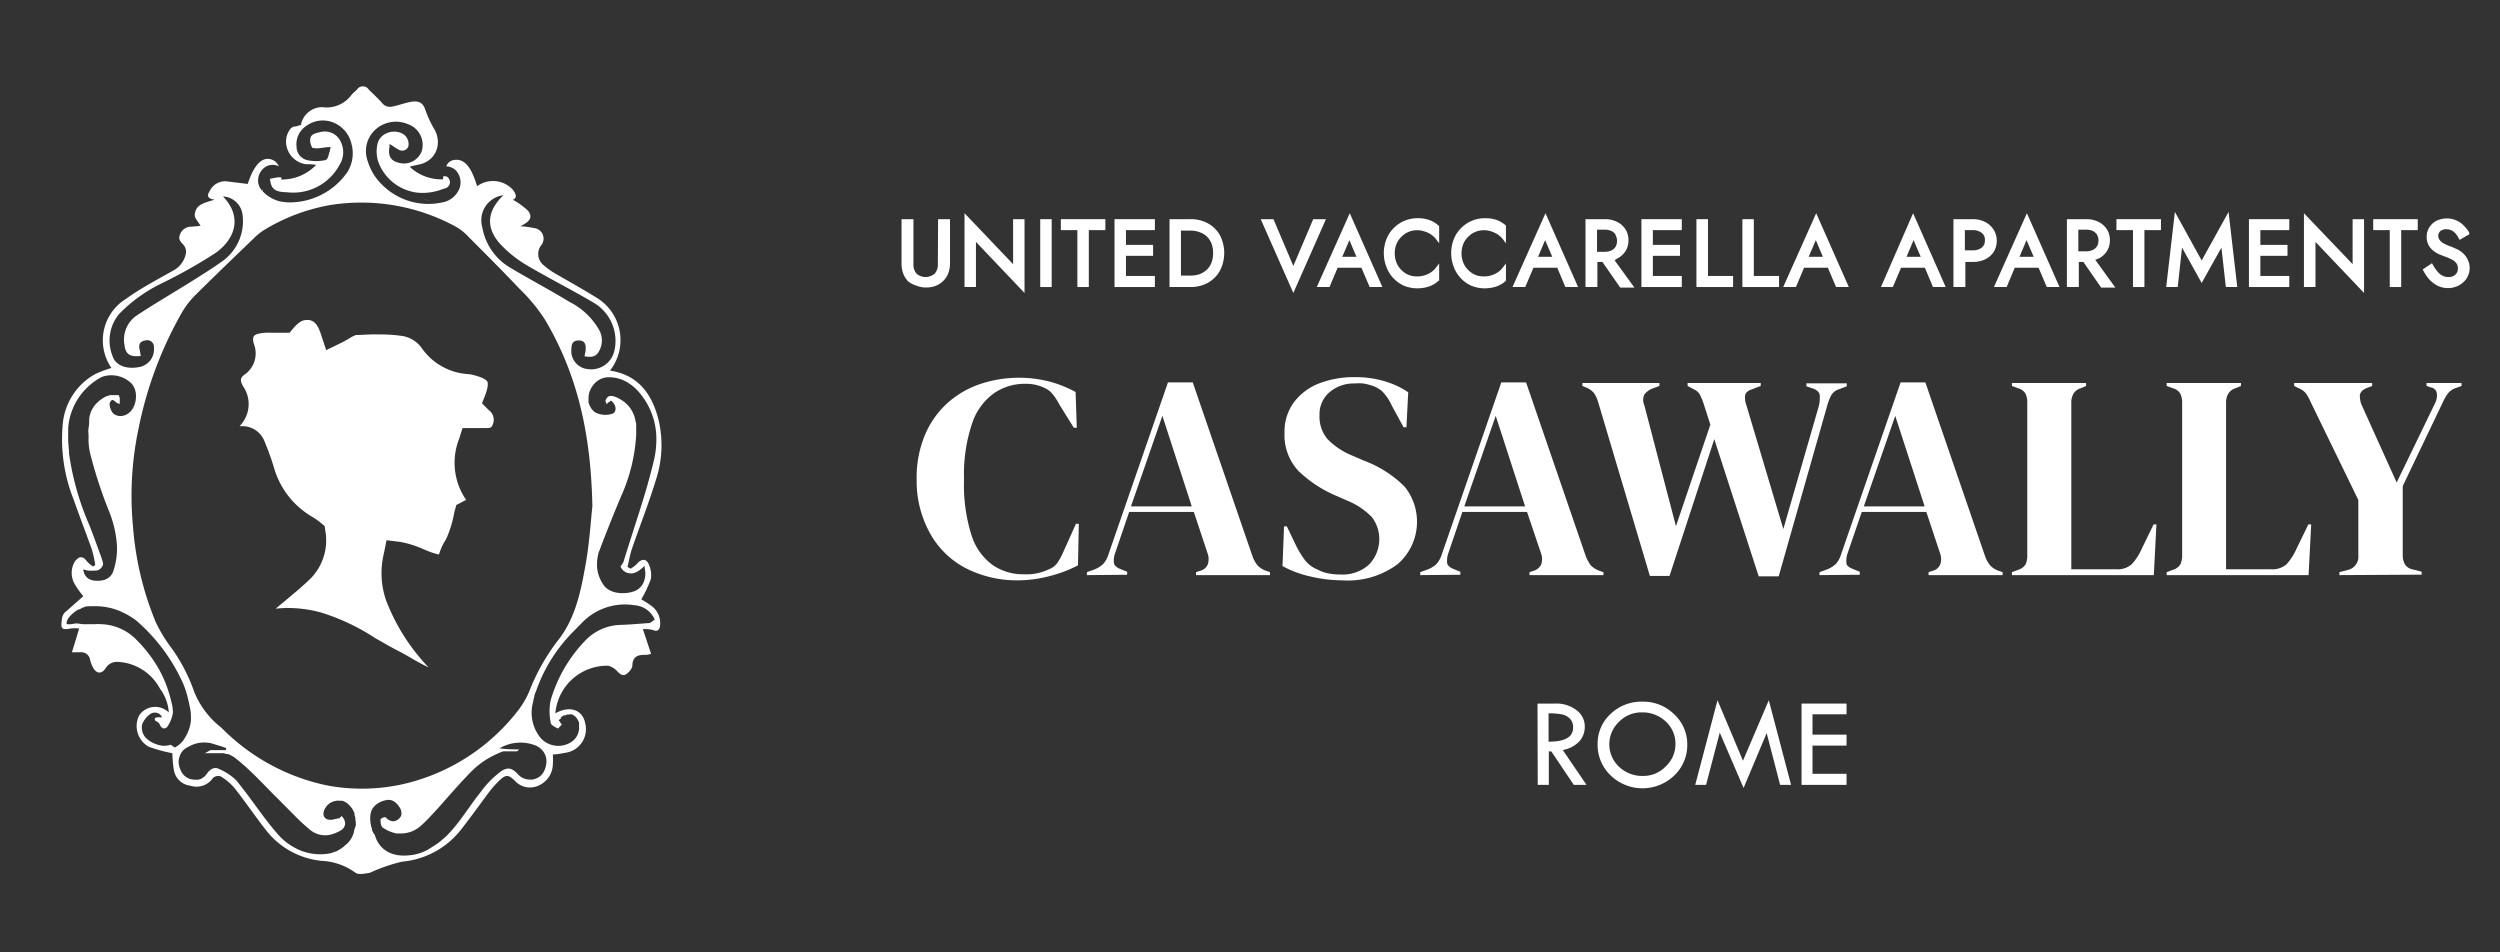 <svg id="Livello_1" data-name="Livello 1" xmlns="http://www.w3.org/2000/svg" viewBox="0 0 210 80"><rect x="0" y="0" width="210" height="80" fill="#333333" stroke="none"/><defs><style>.cls-1{fill:#fff;}</style></defs><path class="cls-1" d="M85.46,48.75a9.46,9.46,0,0,1-4.29-1,7.24,7.24,0,0,1-3-2.87A9,9,0,0,1,77,40.24a9.2,9.2,0,0,1,.69-3.69,7.57,7.57,0,0,1,1.87-2.67,7.94,7.94,0,0,1,2.74-1.61,10.34,10.34,0,0,1,5.85-.22,9.63,9.63,0,0,1,2.2.88l.1,3H90.2L89,34a5,5,0,0,0-.54-.84,1.8,1.8,0,0,0-.73-.58,3.43,3.43,0,0,0-.72-.25,3.7,3.7,0,0,0-.89-.09,4.57,4.57,0,0,0-2.58.76,5.06,5.06,0,0,0-1.86,2.5,13.37,13.37,0,0,0-.7,4.78A13.87,13.87,0,0,0,81.62,45a4.91,4.91,0,0,0,1.8,2.49,4.55,4.55,0,0,0,2.56.75,4.43,4.43,0,0,0,2.17-.44,1.47,1.47,0,0,0,.71-.58,5.77,5.77,0,0,0,.44-.82L90.38,44h.24l-.07,3.49a10.78,10.78,0,0,1-2.3.88A10.66,10.66,0,0,1,85.46,48.75Z"/><path class="cls-1" d="M91.3,48.31v-.25l.62-.22a2.25,2.25,0,0,0,.75-.47,2.09,2.09,0,0,0,.44-.8l5-14.45h2.08l5,14.55a2.69,2.69,0,0,0,.44.82,1.84,1.84,0,0,0,.76.47l.29.1v.25h-6.21v-.25l.37-.12a.91.91,0,0,0,.62-.55,1.43,1.43,0,0,0,0-.84L100.28,43H94.85l-1.17,3.44a1.78,1.78,0,0,0-.11.86q.06.31.57.51l.54.22v.25ZM95,42.54h5.11l-2.47-7.61Z"/><path class="cls-1" d="M112.79,48.75a11.84,11.84,0,0,1-2.73-.33,8.61,8.61,0,0,1-2.33-.87l.13-3.33h.24l.76,1.59a8.07,8.07,0,0,0,.73,1.21,2.51,2.51,0,0,0,1.08.82,3.12,3.12,0,0,0,.94.33,5.2,5.2,0,0,0,1,.09,3.32,3.32,0,0,0,2.36-.81,3.07,3.07,0,0,0,.28-4,6,6,0,0,0-1.88-1.31l-1-.44a10.46,10.46,0,0,1-3.29-2.13,4.41,4.41,0,0,1-1.18-3.22,4.16,4.16,0,0,1,.74-2.49,4.8,4.8,0,0,1,2.08-1.62,8.08,8.08,0,0,1,3.12-.56,8.53,8.53,0,0,1,2.45.34,7.1,7.1,0,0,1,2,.93l-.15,2.94h-.24l-1-1.84a4,4,0,0,0-.83-1.21,2.59,2.59,0,0,0-1-.5,3.88,3.88,0,0,0-.58-.13,4.41,4.41,0,0,0-.69,0,3.15,3.15,0,0,0-2.1.72,2.41,2.41,0,0,0-.86,1.94,2.91,2.91,0,0,0,.66,2,5.93,5.93,0,0,0,1.93,1.33l1.13.49A9.51,9.51,0,0,1,118,40.89a4.71,4.71,0,0,1-.6,6.5A7,7,0,0,1,112.79,48.75Z"/><path class="cls-1" d="M119.3,48.31v-.25l.61-.22a2.2,2.2,0,0,0,.76-.47,2.23,2.23,0,0,0,.44-.8l5-14.45h2.08l5,14.55a2.93,2.93,0,0,0,.44.82,1.9,1.9,0,0,0,.76.47l.3.1v.25h-6.21v-.25l.36-.12a1,1,0,0,0,.63-.55,1.44,1.44,0,0,0,0-.84L128.27,43h-5.43l-1.17,3.44a1.92,1.92,0,0,0-.11.86q.06.31.57.51l.54.22v.25ZM123,42.54h5.11l-2.47-7.61Z"/><path class="cls-1" d="M138.59,48.38l-4.33-14.55a2.76,2.76,0,0,0-.37-.82,1.71,1.71,0,0,0-.68-.47l-.29-.12v-.25h6.47v.25l-.51.19a1.55,1.55,0,0,0-.76.54,1.09,1.09,0,0,0,0,.88l2.66,10.17,2.89-8.53-.56-1.74a5.51,5.51,0,0,0-.32-.78,1.06,1.06,0,0,0-.49-.44l-.54-.29v-.25h6.14v.25l-.76.29c-.33.11-.51.28-.55.5a1.8,1.8,0,0,0,.11.84l3.1,10.39,2.94-10.19a2.79,2.79,0,0,0,.12-1c0-.29-.23-.5-.61-.63l-.51-.17v-.25h3.39v.25l-.63.24a1.14,1.14,0,0,0-.69.54,4.36,4.36,0,0,0-.34.9l-4.06,14.28h-1.68L144,36.89l-3.76,11.49Z"/><path class="cls-1" d="M152.84,48.31v-.25l.61-.22a2.2,2.2,0,0,0,.76-.47,2.09,2.09,0,0,0,.44-.8l5-14.45h2.08l5,14.55a2.69,2.69,0,0,0,.44.82,1.77,1.77,0,0,0,.76.47l.29.1v.25H162v-.25l.37-.12a.91.91,0,0,0,.62-.55,1.44,1.44,0,0,0,0-.84L161.81,43h-5.42l-1.18,3.44a1.92,1.92,0,0,0-.11.86c0,.21.24.38.58.51l.54.22v.25Zm3.72-5.77h5.11l-2.47-7.61Z"/><path class="cls-1" d="M169,48.31v-.25l.51-.19a1.12,1.12,0,0,0,.65-.48,1.81,1.81,0,0,0,.13-.77V33.86a1.7,1.7,0,0,0-.14-.78,1,1,0,0,0-.64-.47l-.51-.19v-.25h6.23v.25l-.44.19a1.07,1.07,0,0,0-.63.48,1.54,1.54,0,0,0-.17.79V47.82h3.76a1.79,1.79,0,0,0,1.33-.44,4.72,4.72,0,0,0,.82-1.27l1-2.06h.24l-.22,4.26Z"/><path class="cls-1" d="M182,48.31v-.25l.51-.19a1.09,1.09,0,0,0,.65-.48,1.79,1.79,0,0,0,.14-.77V33.86a1.69,1.69,0,0,0-.15-.78,1,1,0,0,0-.64-.47l-.51-.19v-.25h6.24v.25l-.45.19a1.1,1.1,0,0,0-.63.48,1.54,1.54,0,0,0-.17.79V47.82h3.76a1.82,1.82,0,0,0,1.34-.44,5,5,0,0,0,.81-1.27l1-2.06h.24l-.22,4.26Z"/><path class="cls-1" d="M196.51,48.31v-.25l.73-.19a1.14,1.14,0,0,0,.86-1.23V42l-4-8.22a3.83,3.83,0,0,0-.4-.73,1.42,1.42,0,0,0-.55-.41l-.44-.22v-.25h6.55v.25l-.44.17c-.36.14-.55.34-.59.6a1.94,1.94,0,0,0,.2.94l2.89,6.4,3.22-6.65a1.43,1.43,0,0,0,.16-.8.59.59,0,0,0-.52-.54l-.35-.12v-.25h2.94v.25l-.47.17a1.36,1.36,0,0,0-.68.47,4.49,4.49,0,0,0-.44.77l-3.35,7v5.77a1.58,1.58,0,0,0,.18.8,1,1,0,0,0,.65.43l.76.19v.25Z"/><path class="cls-1" d="M129.15,59.1h1.47a2.78,2.78,0,0,1,1.8.55,1.68,1.68,0,0,1,.7,1.4,1.82,1.82,0,0,1-.45,1.22,2.5,2.5,0,0,1-1.4.73l2,2.93h-1.07l-1.89-2.81h-.21v2.81h-.93Zm.93.82V62.3c1.37,0,2.06-.37,2.06-1.19a1,1,0,0,0-.24-.71,1.29,1.29,0,0,0-.64-.38A5.66,5.66,0,0,0,130.08,59.92Z"/><path class="cls-1" d="M134.2,62.47a3.38,3.38,0,0,1,1.12-2.53,3.75,3.75,0,0,1,2.68-1A3.67,3.67,0,0,1,140.63,60a3.4,3.4,0,0,1,1.1,2.52,3.52,3.52,0,0,1-1.09,2.62,3.85,3.85,0,0,1-5.34,0A3.54,3.54,0,0,1,134.2,62.47Zm6.54.05a2.54,2.54,0,0,0-.81-1.91,2.85,2.85,0,0,0-2-.77,2.63,2.63,0,0,0-1.93.79,2.59,2.59,0,0,0,0,3.78,2.86,2.86,0,0,0,2,.77,2.61,2.61,0,0,0,1.91-.79A2.56,2.56,0,0,0,140.74,62.52Z"/><path class="cls-1" d="M148.58,58.82l1.87,7.11h-.92l-1.13-4.35-1.94,4.61-2-4.65-1.15,4.39h-.91l1.87-7.11,2.14,5.08Z"/><path class="cls-1" d="M151.33,59.1h3.78V60h-2.86v1.71h2.86v.92h-2.86V65h2.86v.93h-3.78Z"/><path class="cls-1" d="M54.63,50.83c-.27-.2-.57-.37-.76-.49a10.35,10.35,0,0,0,.8-1.69,2.18,2.18,0,0,0-.16-1.22c-.21-.53-.63-.52-1-.07a2.25,2.25,0,0,1-.55.41l-.25-.15c.13-.52.21-1.06.39-1.57.66-1.92,1.41-3.81,2-5.75a9.3,9.3,0,0,0,.21-5.07c-.55-2.14-1.7-3.74-4.07-4.1A4.16,4.16,0,0,0,50.1,25c-1.13-.7-2.29-1.35-3.42-2a6.46,6.46,0,0,1-1.08-.78,1.2,1.2,0,0,1-.16-1.59.89.89,0,0,0-.57-1.47A9,9,0,0,0,43.71,19c.59-.29,1.16-.65.64-1.3a6,6,0,0,0-1.27-.92c.4-.17.26-.49,0-.84a2.26,2.26,0,0,0-3-.3c-.32-1-.82-2.44-2-2.19a.79.79,0,0,0-.59.52,1.27,1.27,0,0,1,.79.33,1.49,1.49,0,0,1,.33,1.49A1.89,1.89,0,0,1,37.16,17a5.67,5.67,0,0,1-1.21.13A5.5,5.5,0,0,1,32,15.42a4.57,4.57,0,0,1-1.12-1.91,2.44,2.44,0,0,1,.65-2.62,2.56,2.56,0,0,1,2.71-.47,1.84,1.84,0,0,1,1.18,2.29,1.6,1.6,0,0,1-2,.94c-.62-.17-.84-.59-.7-1.32l0-.24.21.13.22.15a3.29,3.29,0,0,0,.34.2.57.57,0,0,0,.59,0,.48.48,0,0,0,.24-.42,1,1,0,0,0-.54-.94,1.54,1.54,0,0,0-1.34,0,1.28,1.28,0,0,0-.73.87,2.9,2.9,0,0,0,.06,1.5,4,4,0,0,0,3.37,2.61,4.59,4.59,0,0,0,2.05-.31l.21-.06a.54.54,0,0,0,.36-.33.53.53,0,0,0-.05-.47.38.38,0,0,0-.49-.19,1.64,1.64,0,0,0,0,.23A3.83,3.83,0,0,1,34.41,14c.34-.08.56-.14.78-.18a2,2,0,0,0,1.12-.62h0v0a1.88,1.88,0,0,0,.47-1.27v0h0a2.1,2.1,0,0,0-.3-1.08,9.53,9.53,0,0,1-.75-1.62C35.35,8,34.19,8.7,33,8.94a.85.85,0,0,1-.91-.29c-.34-.4-.74-.75-1.11-1.12a.59.59,0,0,0-1,0c-.14.14-.31.27-.44.42A2.59,2.59,0,0,1,27.07,9a1.83,1.83,0,0,0-1.77,1.38l0,.1-.43.14h0c-.13,0-.29,0-.48.21a1.76,1.76,0,0,0-.29,1.57v0l0,0a1.94,1.94,0,0,0,1.57,1.39c.26,0,.51,0,.89.06a4,4,0,0,1-2.93,1.23,1.23,1.23,0,0,0,0-.19.73.73,0,0,1-.22,0h-.05l-.59.11h-.08a.69.69,0,0,1,0,.13,2,2,0,0,0,.15.54c.27.44.78.46,1.27.48a4.41,4.41,0,0,0,4.4-2.28,2,2,0,0,0-.05-2.24,1.48,1.48,0,0,0-1.64-.51c-.52.09-.75.27-.76.59a1.15,1.15,0,0,0,.18.71,2,2,0,0,0,.79,0c.15,0,.32-.05.51-.06l.25,0-.08.24c0,.06,0,.14-.06.23-.06.29-.12.57-.33.62a3.54,3.54,0,0,1-1.52,0,1.16,1.16,0,0,1-.89-1.13,1.84,1.84,0,0,1,.83-1.75,2.34,2.34,0,0,1,2.45-.19A2.51,2.51,0,0,1,29.5,12a3,3,0,0,1-.29,2.41A5.9,5.9,0,0,1,24.38,17a4.14,4.14,0,0,1-.93-.1A3,3,0,0,1,22,16a1.26,1.26,0,0,1-.29-1.12,1.35,1.35,0,0,1,.73-.94,1.22,1.22,0,0,1,.92,0l.07.06h0a1,1,0,0,0-.84-.65c-.87-.1-1.45,1.07-1.78,2.1L19,15.23a1.43,1.43,0,0,0-1.38.81c-.23.34-.25.65.41.73-.81.26-1.63.38-1.67,1.3,0,.28.3.57.49.9l-.74.07a1,1,0,0,0-1,.69c-.17.41.11.61.34.88a.92.92,0,0,1,.17.65,2.05,2.05,0,0,1-1.06,1.46c-1.37.78-2.77,1.51-4,2.4a4.09,4.09,0,0,0-1.2,5.79,10.23,10.23,0,0,0-1.34.5,5.34,5.34,0,0,0-2.75,4.23A13.71,13.71,0,0,0,6.2,42c.48,1.37,1,2.71,1.49,4.08A8.58,8.58,0,0,1,8,47.46l-.19.13a3.1,3.1,0,0,1-.51-.44c-.31-.44-.64-.47-1,0A1.86,1.86,0,0,0,6.24,49,6.82,6.82,0,0,0,7,50.08c-.48.42-1,.89-1.59,1.4a1.05,1.05,0,0,0-.22.61c-.1.75,0,.84.77.7a4.29,4.29,0,0,1,.69,0c-.2.68-.39,1.3-.61,2l.71,0a.75.75,0,0,1,.82.64,2.53,2.53,0,0,0,.29.72c.29.46.69.46,1,0a1.12,1.12,0,0,1,1.07-.55,4.25,4.25,0,0,1,3.51,2.25,3.76,3.76,0,0,1,.74,2,1.62,1.62,0,0,0-2.5.26,2,2,0,0,0,.8,2.61,12.57,12.57,0,0,0,2,.55,9.48,9.48,0,0,0,.11,1.31A1.59,1.59,0,0,0,16,66a1.66,1.66,0,0,0,1.88-.64.65.65,0,0,1,.64-.15,4.59,4.59,0,0,1,1.19,1c.94,1.19,1.78,2.45,2.72,3.63A6.75,6.75,0,0,0,27,72.31a5.25,5.25,0,0,1,2.86,1c.24.19.83.07,1.22,0a14.08,14.08,0,0,1,2.69-.93,7.1,7.1,0,0,0,5.1-2.88c.78-1,1.49-2,2.24-3a7.79,7.79,0,0,1,.76-.86c.61-.61.83-.61,1.43,0a1.71,1.71,0,0,0,2,.32,2,2,0,0,0,1.14-1.78,5.4,5.4,0,0,0,0-.81c.36,0,.7-.07,1-.13a2,2,0,0,0,1.72-2.47c-.21-1.16-1.31-1.53-2.51-.85a4.37,4.37,0,0,1,4.43-4,1.51,1.51,0,0,1,.78.48c.38.4.62.42,1,0a.93.93,0,0,0,.26-.47c0-.81.51-.95,1.17-.92a2.6,2.6,0,0,0,.4-.09L54,52.84c.27,0,.6,0,.92.11s.5-.05.53-.44A1.81,1.81,0,0,0,54.63,50.83Zm-1.91-18.7a3.9,3.9,0,0,1,.9.75,6,6,0,0,1,1.5,3.55,7.58,7.58,0,0,1-.21,2.31c-.17.72-.36,1.43-.56,2.13-.41,1.42-.87,2.82-1.32,4.23-.22.7-.45,1.41-.66,2.11h0a2.19,2.19,0,0,1-.25.37h0v0a1.31,1.31,0,0,0,.17.28l0,0a1.17,1.17,0,0,0,.3.22h0a1,1,0,0,0,.81,0,1.68,1.68,0,0,0,.38-.23,2.83,2.83,0,0,0,.37-.33h0a1.06,1.06,0,0,0,0,.19,2.52,2.52,0,0,1,.06.52,2.17,2.17,0,0,1-.09.53,1.35,1.35,0,0,1-.52.73,1.44,1.44,0,0,1-.43.21,2.94,2.94,0,0,1-1.38.08,1.91,1.91,0,0,1-.84-.37,1.14,1.14,0,0,1-.19-.19,3.19,3.19,0,0,1-.53-1.1,2.84,2.84,0,0,1-.08-.77,3.47,3.47,0,0,1,.1-.78c0-.13.08-.26.13-.39.3-.82.62-1.62.94-2.42s.65-1.6,1-2.41a14.61,14.61,0,0,0,1.12-4.81c0-.24,0-.48,0-.72s0-.28-.05-.41a2.57,2.57,0,0,0-.89-1.6,3.26,3.26,0,0,0-.68-.42,1.88,1.88,0,0,0-.36-.12h0a.8.8,0,0,0-.27,0h0a.46.46,0,0,0-.19.13l0,0a1.5,1.5,0,0,0-.15.26v0l.1.27h0c.06,0,.11-.1.17-.15l.05,0,.14-.13a.65.65,0,0,1,.16.13l.12.16a.89.89,0,0,1,.08.17c.1.29,0,.59-.28.66a1.87,1.87,0,0,1-1.45-.16l-.17-.17a1.63,1.63,0,0,1-.33-.64,1,1,0,0,1,0-.24,1.63,1.63,0,0,1,.13-.77,1.8,1.8,0,0,1,.25-.43,1.66,1.66,0,0,1,1.22-.67A3,3,0,0,1,52.72,32.13ZM42.28,16.4c-1.39,1.35-1.5,2.74-.23,4.13a10.09,10.09,0,0,0,2.2,1.75c1.89,1.12,3.86,2.1,5.74,3.22a3.72,3.72,0,0,1,1.61,4A2,2,0,0,1,49.34,31,1.53,1.53,0,0,1,48,29.28c0-.5.22-.71.69-.68s.54.4.5.79c0,.17-.06.34-.09.54.52.09.95.07,1.2-.4a1.82,1.82,0,0,0,.07-1.74,5.93,5.93,0,0,0-2.53-2.43c-1.64-1-3.3-1.87-4.92-2.84a4.87,4.87,0,0,1-2.4-3.4A2.12,2.12,0,0,1,42.28,16.4ZM10,26.38a12.69,12.69,0,0,1,3.67-2.62,42.92,42.92,0,0,0,4.45-2.52c1.51-1.08,2.35-2.92.61-4.74A1.75,1.75,0,0,1,20.37,18a4.14,4.14,0,0,1-1.62,3.89c-.9.65-1.84,1.23-2.78,1.82-1.52.95-3.07,1.85-4.56,2.84A2.46,2.46,0,0,0,10.46,29c.09.78.49,1,1.36.9a5.67,5.67,0,0,0-.1-.57c-.09-.42.06-.67.49-.73a.56.56,0,0,1,.72.59,1.51,1.51,0,0,1-1.09,1.61c-1.1.27-2.12-.05-2.38-.88A3.5,3.5,0,0,1,10,26.38ZM7,47.83l.38.1.08,0a2.1,2.1,0,0,0,.41,0H8a.65.65,0,0,0,.29-.06l0,0a.73.73,0,0,0,.37-.47v0c0-.17-.08-.35-.14-.56a.07.07,0,0,1,0,0c-.32-.87-.65-1.8-1-2.7A22.82,22.82,0,0,1,5.8,38.09c0-.36-.06-.71-.07-1.07s0-.72,0-1.09a5.29,5.29,0,0,1,2.83-4.27,2.4,2.4,0,0,1,2.51.58,1.56,1.56,0,0,1,.35.95.43.43,0,0,1,0,.11,1.92,1.92,0,0,1-.26,1,1.34,1.34,0,0,1-.52.51,1.11,1.11,0,0,1-.66.13,1,1,0,0,1-.43-.18.79.79,0,0,1-.21-.3,1.1,1.1,0,0,1-.12-.39.4.4,0,0,1,0-.22c.07-.18.15-.25.23-.25s.25.14.39.27l.07,0h0a.34.34,0,0,0,.15.06h0v-.23a.64.64,0,0,0,0-.07s0-.08,0-.12a1,1,0,0,0,0-.1l-.05-.09a.43.43,0,0,1,0-.07l-.05-.06-.06,0,0,0-.07,0H9.43l-.11,0-.07,0a.89.89,0,0,0-.19.07H9A2.85,2.85,0,0,0,8,34a2.16,2.16,0,0,0-.51,1.25c0,.23,0,.46-.05.7s0,.46,0,.7c0,0,0,0,0,.08A5.41,5.41,0,0,0,7.55,38,38.45,38.45,0,0,0,9.14,42.9a9.23,9.23,0,0,1,.64,2.45,6.49,6.49,0,0,1,.05.77,5.65,5.65,0,0,1-.11,1.08,5.54,5.54,0,0,1-.21.8,1.14,1.14,0,0,1-.38.52,1.27,1.27,0,0,1-.68.25,2,2,0,0,1-.54,0,1.18,1.18,0,0,1-.36-.1.77.77,0,0,1-.27-.19A1,1,0,0,1,7,47.83Zm7.34,14.73a1.82,1.82,0,0,1-.69.08,2.33,2.33,0,0,1-.38-.08,2.47,2.47,0,0,1-.7-.32,2.13,2.13,0,0,1-.32-.26,1.46,1.46,0,0,1-.22-.33,1.07,1.07,0,0,1-.1-.36,1.09,1.09,0,0,1,0-.4,1.35,1.35,0,0,1,.22-.43,2.17,2.17,0,0,1,.24-.29,1.24,1.24,0,0,1,.22-.18.66.66,0,0,1,1,.26l-.36,0h0l-.23.05a.37.37,0,0,0,0,.21v0c.14.11.34.19.39.33.19.48.55.41.71.11a2.86,2.86,0,0,0,.39-1,1,1,0,0,0,0-.34c0-.28-.1-.56-.16-.84a10.63,10.63,0,0,0-.88-2.34,11.38,11.38,0,0,0-2-2.68,4.32,4.32,0,0,0-3-1.32,4.34,4.34,0,0,0-.51,0H7.56l-.16,0-.3,0-.17,0-.42-.06-.18,0c-.39.08-.74.11-.74,0,0-.61,1-1.18,1-1.18h0l.08,0,.16-.09.13-.06.15-.06.16-.05.12,0a1.26,1.26,0,0,1,.27,0,5.42,5.42,0,0,1,2.48.43l.45.22a6.22,6.22,0,0,1,.86.55,15.22,15.22,0,0,1,3.8,5,6.45,6.45,0,0,1,.39,1c.08.26.15.54.21.81s.09.42.13.62a3.55,3.55,0,0,1,.06.64c0,.1,0,.2,0,.31a3.42,3.42,0,0,1-.52,1.49,2,2,0,0,1-.84.79ZM29.89,69.2s0,.08,0,.12a2.29,2.29,0,0,1-.09.28,1.17,1.17,0,0,1-.05.11v0a.22.22,0,0,1,0,.08A2,2,0,0,1,29,71a1,1,0,0,0-.11.1l-.19.15-.23.14-.19.11-.3.1-.17.06a3,3,0,0,1-.52.08,4.44,4.44,0,0,1-2-.28,5.09,5.09,0,0,1-2-1.44c-1.1-1.26-2-2.65-3.07-4l-.33-.43a4.85,4.85,0,0,0-1.5-1c-.38-.19-.72,0-1,.38a1.16,1.16,0,0,1-.42.4l-.1.06-.2.06a1.76,1.76,0,0,1-.31,0h0a1.25,1.25,0,0,1-1.16-.74A2,2,0,0,1,15,64v0a1.49,1.49,0,0,1,.08-.43,1.15,1.15,0,0,1,.14-.32,1.77,1.77,0,0,1,.16-.22,1.84,1.84,0,0,1,.22-.17,2,2,0,0,1,.25-.14,2.56,2.56,0,0,1,1.32-.35,2.74,2.74,0,0,1,.56.06l.32.1.54.16.42.15-.05.17H17.68l-.47.26.14,0,.18,0,.27,0h.62l.24,0,.14,0,.23.07.13,0,.24.11.11.06a1.66,1.66,0,0,1,.32.22c1.28,1,2.39,2.27,3.57,3.42l.65.66c.22.21.43.44.65.65a16,16,0,0,0,1.35,1.25,2,2,0,0,0,1.58.43,3.11,3.11,0,0,0,1-.39.69.69,0,0,0,.36-.55.86.86,0,0,0-.3-.65c-.07.06-.13.17-.21.18l-.38.08a1,1,0,0,1-.65,0c-.38-.2-.34-.63-.08-1a1.21,1.21,0,0,1,.38-.37,1.28,1.28,0,0,1,.24-.11,1.21,1.21,0,0,1,.5-.07l.25,0a1.41,1.41,0,0,1,.48.26h0a2,2,0,0,1,.31.34l.06.08a2.69,2.69,0,0,1,.19.38.14.14,0,0,0,0,.06c0,.12.05.23.07.34s0,.08,0,.12A1.53,1.53,0,0,1,29.89,69.2ZM27.6,66a17.41,17.41,0,0,1-9-4.87,7.24,7.24,0,0,1-2.28-3,14.45,14.45,0,0,0-2.14-4,12.33,12.33,0,0,1-1.12-1.92,26.22,26.22,0,0,1-1.89-8A27.14,27.14,0,0,1,11.64,36a32.43,32.43,0,0,1,3.67-9.8,7.2,7.2,0,0,1,1.22-1.53c1.59-1.58,3.21-3.13,4.82-4.68a4.8,4.8,0,0,1,.74-.61,15.92,15.92,0,0,1,5.73-2.17,16.6,16.6,0,0,1,10.54,1.87,4.64,4.64,0,0,1,1.06.88c1.41,1.41,2.82,2.82,4.19,4.27a14.72,14.72,0,0,1,2.15,2.59c2.7,4.54,3.88,9.51,4,15.72-.12,1-.23,3-.58,4.94-.41,2.28-.87,4.57-2.41,6.44a17.44,17.44,0,0,0-2.33,4.2,7.26,7.26,0,0,1-1,1.66,17,17,0,0,1-9.22,6A15.84,15.84,0,0,1,27.6,66Zm18.15-1.34a1.29,1.29,0,0,1-.39.55,1.52,1.52,0,0,1-.61.27,1.84,1.84,0,0,1-.33,0h0a1.3,1.3,0,0,1-.88-.41c-.31-.34-.58-.53-.89-.51a1.27,1.27,0,0,0-.6.26,8.11,8.11,0,0,0-1.18,1.09c-.12.14-.24.28-.35.43s-.46.59-.68.89c-.43.6-.86,1.22-1.31,1.81-.23.29-.46.58-.71.85s-.26.28-.4.41l-.15.13-.27.23-.19.15-.26.18-.21.13-.11.07a3.8,3.8,0,0,1-1.4.59c-2.91.55-3.33-1.62-3.33-1.62a.08.08,0,0,1,0,0,1.67,1.67,0,0,1-.25-.43s0,0,0-.08a2.56,2.56,0,0,1-.13-.59h0a2.17,2.17,0,0,1,0-.63,1.3,1.3,0,0,1,.21-.57l.19-.21a1.85,1.85,0,0,1,.84-.42.93.93,0,0,1,.55,0l.16.07a1.6,1.6,0,0,1,.49.51.82.82,0,0,1,.16.52l0,.12a.74.74,0,0,1-.23.34.71.71,0,0,1-.57.19,1.07,1.07,0,0,1-.54-.34s-.19,0-.3.09-.11,0-.11.07l0,.19c0,.23.07.47.21.55l.25.15a3.15,3.15,0,0,0,.87.32l.19,0h.2a2.48,2.48,0,0,0,1.69-.67c.23-.2.44-.42.65-.63.47-.5.93-1,1.38-1.52.75-.85,1.5-1.7,2.3-2.5a7,7,0,0,1,1.88-1.29l.37-.17a2.3,2.3,0,0,1,.34-.12l.11,0,.25,0h.5l.21,0h.07l.17-.16c-.49,0-1,0-1.65-.09h0a3.46,3.46,0,0,1,3-.25,1.56,1.56,0,0,1,.72.58,2,2,0,0,1,.13.25,1.44,1.44,0,0,1,.09.59A2,2,0,0,1,45.75,64.67ZM55,52.05h0l-.41.28h0c-.8.06-1.6.13-2.4.16a4.24,4.24,0,0,0-2.93,1.22,12.06,12.06,0,0,0-3,5.1,4.63,4.63,0,0,0,0,1.89c0,.2.37.38.61.5,0,0,.19-.19.32-.33l-.26-.38.22-.16-.09,0h0a1.32,1.32,0,0,1,.3-.24l.13,0a.61.61,0,0,1,.17-.07h.1a.76.76,0,0,1,.3,0h0a.82.82,0,0,1,.28.19,1.25,1.25,0,0,1,.3.49,2.74,2.74,0,0,1,0,.28,1.45,1.45,0,0,1-.58,1.3A2,2,0,0,1,45.42,62,3.37,3.37,0,0,1,44.77,59l.06-.3.06-.22c0-.16.1-.31.15-.46A13.3,13.3,0,0,1,48.21,53l.66-.67a5,5,0,0,1,4.42-1.49A2,2,0,0,1,55,52.05Z"/><path class="cls-1" d="M35.55,16.7a2.28,2.28,0,0,0,.62.19A3.41,3.41,0,0,1,35.55,16.7Z"/><path class="cls-1" d="M38.5,16.51c.82-.25.83-.38.47-.42A.76.76,0,0,1,38.5,16.51Z"/><path class="cls-1" d="M22.17,16.3a1.27,1.27,0,0,1-.15-.44C22,15.93,22,16.07,22.17,16.3Z"/><path class="cls-1" d="M16.5,64.81s0,0,0,0h0Z"/><path class="cls-1" d="M36,56.06c-.49-.23-1-.51-1.49-.8s-.78-.44-1.18-.65c-.6-.31-1.21-.67-1.8-1A18.07,18.07,0,0,0,27,51.46a10.66,10.66,0,0,0-2.79-.39,9.55,9.55,0,0,0-1.06.06l.69-.57c.68-.57,1.36-1.12,2-1.73a4.56,4.56,0,0,0,1.5-4.16l-.07-.48-.37-.31a6.59,6.59,0,0,0-.73-.5A7,7,0,0,1,23,39.23a23.06,23.06,0,0,0-.85-2.32,2,2,0,0,0-1.69-1.11h-.33l0,0,.1-.12a2.63,2.63,0,0,0,.22-3.19c-.38-.59-.17-.82.06-1a2.17,2.17,0,0,0,.82-2.59c-.2-.66.06-.76.3-.85a4,4,0,0,1,1.16-.1l1,0,.53,0,.34-.4c.51-.59.84-.67,1.1-.67h.19c.4.07.71.29,1,1.17l.45,1.36,1.28-.62c.22-.11.43-.23.64-.35a2.69,2.69,0,0,1,.58-.3c.48,0,1-.05,1.45-.05.74,0,1.5,0,2.27.11a2.51,2.51,0,0,1,1.78,1,5.14,5.14,0,0,0,4,2.23,3.36,3.36,0,0,1,.61.14c.75.22.9.43.93.49s.11.33-.16,1.07l-.29.75.57.57a1,1,0,0,1,.33,1.21c-.1.24-.12.3-.64.3h-.39l-.51,0-1,0-.27.87A5.49,5.49,0,0,0,39.16,42a1.77,1.77,0,0,0-.31.15l-.52.27-.17.63a9.36,9.36,0,0,1-.61,2.06,2.55,2.55,0,0,1-.17.33,4.48,4.48,0,0,0-.46,1,.64.64,0,0,1-.06.14h0a6.83,6.83,0,0,1-1.13-.38l-.19-.08a8.33,8.33,0,0,0-1.92-.6l-1.15-.14-.23,1.14a7,7,0,0,0,.18,3.88A16.83,16.83,0,0,0,36,56.06Z"/><path class="cls-1" d="M78.78,22.18a1.14,1.14,0,0,1-.26.8A1.17,1.17,0,0,1,77,23a1.14,1.14,0,0,1-.27-.8V18.41h-1v3.77a2.32,2.32,0,0,0,.14.8,1.92,1.92,0,0,0,.4.64A2,2,0,0,0,77,24a2.09,2.09,0,0,0,.81.15,2.12,2.12,0,0,0,.81-.15,1.88,1.88,0,0,0,.63-.42,1.8,1.8,0,0,0,.41-.64,2.32,2.32,0,0,0,.14-.8V18.41h-1Z"/><polygon class="cls-1" points="85.1 22.19 81.02 17.91 81.02 24.11 81.98 24.11 81.98 20.32 86.06 24.61 86.06 18.41 85.1 18.41 85.1 22.19"/><rect class="cls-1" x="87.38" y="18.41" width="0.96" height="5.7"/><polygon class="cls-1" points="89.11 19.33 90.5 19.33 90.5 24.11 91.46 24.11 91.46 19.33 92.85 19.33 92.85 18.41 89.11 18.41 89.11 19.33"/><polygon class="cls-1" points="93.62 24.11 97.01 24.11 97.01 23.18 94.58 23.18 94.58 21.49 96.86 21.49 96.86 20.57 94.58 20.57 94.58 19.33 97.01 19.33 97.01 18.41 93.62 18.41 93.62 24.11"/><path class="cls-1" d="M101.48,18.77a2.94,2.94,0,0,0-1.47-.36H98.24v5.7H100a2.94,2.94,0,0,0,1.47-.36,2.65,2.65,0,0,0,1-1,3.26,3.26,0,0,0,0-3A2.58,2.58,0,0,0,101.48,18.77Zm-.09,1.11a1.71,1.71,0,0,1,.38.59,2.15,2.15,0,0,1,.13.79,2.18,2.18,0,0,1-.13.79,1.71,1.71,0,0,1-.38.59,1.86,1.86,0,0,1-.6.38,2.36,2.36,0,0,1-.78.13H99.2V19.37H100a2.13,2.13,0,0,1,.78.14A1.68,1.68,0,0,1,101.39,19.88Z"/><polygon class="cls-1" points="110.31 18.41 108.64 22.34 106.97 18.41 105.9 18.41 108.64 24.61 111.38 18.41 110.31 18.41"/><path class="cls-1" d="M110.61,24.11h1.07l.68-1.62h2l.69,1.62h1.07l-2.74-6.2Zm2.14-2.54.6-1.4.59,1.4Z"/><path class="cls-1" d="M120.09,18.49a2.88,2.88,0,0,0-1-.16,2.8,2.8,0,0,0-1.12.22,2.76,2.76,0,0,0-.9.61,2.69,2.69,0,0,0-.61.93,3.22,3.22,0,0,0,0,2.34A2.8,2.8,0,0,0,117.93,24a3,3,0,0,0,1.12.22,3.11,3.11,0,0,0,1-.16,2.24,2.24,0,0,0,.79-.48l.05,0V22.13l-.27.35a1.69,1.69,0,0,1-.41.39,2,2,0,0,1-.55.26,2.17,2.17,0,0,1-.65.09,1.79,1.79,0,0,1-.91-.24,2,2,0,0,1-.69-.7,2,2,0,0,1-.25-1,2,2,0,0,1,.25-1,2.07,2.07,0,0,1,.69-.69,1.8,1.8,0,0,1,.91-.25,1.89,1.89,0,0,1,.65.1,2.14,2.14,0,0,1,.55.26,1.87,1.87,0,0,1,.41.38l.27.36V19l-.05-.05A2.37,2.37,0,0,0,120.09,18.49Z"/><path class="cls-1" d="M125.75,18.49a2.88,2.88,0,0,0-1-.16,2.8,2.8,0,0,0-1.12.22,2.76,2.76,0,0,0-.9.61,2.69,2.69,0,0,0-.61.93,3.22,3.22,0,0,0,0,2.34A2.8,2.8,0,0,0,123.59,24a3,3,0,0,0,1.12.22,3.11,3.11,0,0,0,1-.16,2.24,2.24,0,0,0,.79-.48l0,0V22.13l-.27.35a1.69,1.69,0,0,1-.41.39,2,2,0,0,1-.55.26,2.17,2.17,0,0,1-.65.09,1.79,1.79,0,0,1-.91-.24,2,2,0,0,1-.69-.7,2,2,0,0,1-.25-1,2,2,0,0,1,.25-1,2.07,2.07,0,0,1,.69-.69,1.8,1.8,0,0,1,.91-.25,1.89,1.89,0,0,1,.65.1,2.14,2.14,0,0,1,.55.26,1.87,1.87,0,0,1,.41.38l.27.36V19l0-.05A2.37,2.37,0,0,0,125.75,18.49Z"/><path class="cls-1" d="M127.05,24.11h1.07l.69-1.62h2l.68,1.62h1.07l-2.74-6.2Zm2.15-2.54.59-1.4.6,1.4Z"/><path class="cls-1" d="M135.8,21.74a1.79,1.79,0,0,0,.72-.61,1.68,1.68,0,0,0,.27-.95,1.66,1.66,0,0,0-.27-.95,1.79,1.79,0,0,0-.72-.61,2.29,2.29,0,0,0-1-.21h-1.62v5.7h1V22h.42l1.5,2.16h1.19l-1.66-2.29Zm-.1-2a1,1,0,0,1,0,1,.79.79,0,0,1-.35.3,1.35,1.35,0,0,1-.55.11h-.65V19.29h.65a1.35,1.35,0,0,1,.55.11A.79.79,0,0,1,135.7,19.7Z"/><polygon class="cls-1" points="137.88 24.11 141.27 24.11 141.27 23.18 138.84 23.18 138.84 21.49 141.12 21.49 141.12 20.57 138.84 20.57 138.84 19.33 141.27 19.33 141.27 18.41 137.88 18.41 137.88 24.11"/><polygon class="cls-1" points="143.47 18.41 142.5 18.41 142.5 24.11 145.58 24.11 145.58 23.18 143.47 23.18 143.47 18.41"/><polygon class="cls-1" points="147.32 18.41 146.36 18.41 146.36 24.11 149.44 24.11 149.44 23.18 147.32 23.18 147.32 18.41"/><path class="cls-1" d="M149.79,24.11h1.07l.68-1.62h2l.69,1.62h1.07l-2.74-6.2Zm2.14-2.54.6-1.4.59,1.4Z"/><path class="cls-1" d="M158,24.11H159l.69-1.62h2l.68,1.62h1.07l-2.74-6.2Zm2.15-2.54.59-1.4.6,1.4Z"/><path class="cls-1" d="M167.42,19.23a1.79,1.79,0,0,0-.72-.61,2.29,2.29,0,0,0-1-.21h-1.61v5.7h1V22h.65a2.29,2.29,0,0,0,1-.21,1.79,1.79,0,0,0,.72-.61,1.81,1.81,0,0,0,0-1.9Zm-.69.95a.75.75,0,0,1-.27.63,1.25,1.25,0,0,1-.76.22h-.65v-1.7h.65a1.19,1.19,0,0,1,.76.23A.7.7,0,0,1,166.73,20.18Z"/><path class="cls-1" d="M167.49,24.11h1.07l.68-1.62h2l.69,1.62H173l-2.74-6.2Zm2.15-2.54.59-1.4.6,1.4Z"/><path class="cls-1" d="M176.24,21.74a1.79,1.79,0,0,0,.72-.61,1.68,1.68,0,0,0,.27-.95,1.66,1.66,0,0,0-.27-.95,1.79,1.79,0,0,0-.72-.61,2.29,2.29,0,0,0-1-.21h-1.62v5.7h1V22H175l1.5,2.16h1.19L176,21.82Zm-.45-2.34a.85.85,0,0,1,.35.3,1,1,0,0,1,0,1,.82.82,0,0,1-.36.3,1.27,1.27,0,0,1-.54.11h-.66V19.29h.66A1.35,1.35,0,0,1,175.79,19.4Z"/><polygon class="cls-1" points="177.78 19.33 179.17 19.33 179.17 24.11 180.13 24.11 180.13 19.33 181.52 19.33 181.52 18.41 177.78 18.41 177.78 19.33"/><polygon class="cls-1" points="184.94 21.88 182.69 17.8 181.96 24.11 182.93 24.11 183.29 20.8 184.94 23.77 186.6 20.8 186.97 24.11 187.93 24.11 187.2 17.8 184.94 21.88"/><polygon class="cls-1" points="188.91 24.11 192.3 24.11 192.3 23.18 189.87 23.18 189.87 21.49 192.15 21.49 192.15 20.57 189.87 20.57 189.87 19.33 192.3 19.33 192.3 18.41 188.91 18.41 188.91 24.11"/><polygon class="cls-1" points="197.62 22.19 193.53 17.91 193.53 24.11 194.5 24.11 194.5 20.32 198.58 24.61 198.58 18.41 197.62 18.41 197.62 22.19"/><polygon class="cls-1" points="199.35 19.33 200.74 19.33 200.74 24.11 201.7 24.11 201.7 19.33 203.09 19.33 203.09 18.41 199.35 18.41 199.35 19.33"/><path class="cls-1" d="M207.28,21.79a1.59,1.59,0,0,0-.37-.5,2.21,2.21,0,0,0-.48-.34l-.47-.21a3.94,3.94,0,0,1-.72-.31,1,1,0,0,1-.33-.3.65.65,0,0,1-.1-.34.54.54,0,0,1,.16-.36.72.72,0,0,1,.53-.17.92.92,0,0,1,.46.11,1.09,1.09,0,0,1,.33.27,2.92,2.92,0,0,1,.24.37l.07.14.82-.47,0-.13A2.31,2.31,0,0,0,207,19a1.85,1.85,0,0,0-.61-.46,2,2,0,0,0-1.71,0,1.48,1.48,0,0,0-.61.55,1.47,1.47,0,0,0-.23.8,1.51,1.51,0,0,0,.16.7,1.59,1.59,0,0,0,.41.48,2.55,2.55,0,0,0,.5.3l.46.18a4.1,4.1,0,0,1,.56.24,1.1,1.1,0,0,1,.39.3.73.73,0,0,1,.14.49.64.64,0,0,1-.21.49.81.81,0,0,1-.59.2,1,1,0,0,1-.5-.12,1.27,1.27,0,0,1-.42-.35,3.2,3.2,0,0,1-.37-.54l-.08-.15-.78.52.06.12a3.69,3.69,0,0,0,.48.71,2.62,2.62,0,0,0,.7.54,2,2,0,0,0,.89.2,1.84,1.84,0,0,0,.66-.12,1.68,1.68,0,0,0,.58-.34,1.41,1.41,0,0,0,.41-.53,1.51,1.51,0,0,0,.16-.71A1.54,1.54,0,0,0,207.28,21.79Z"/></svg>